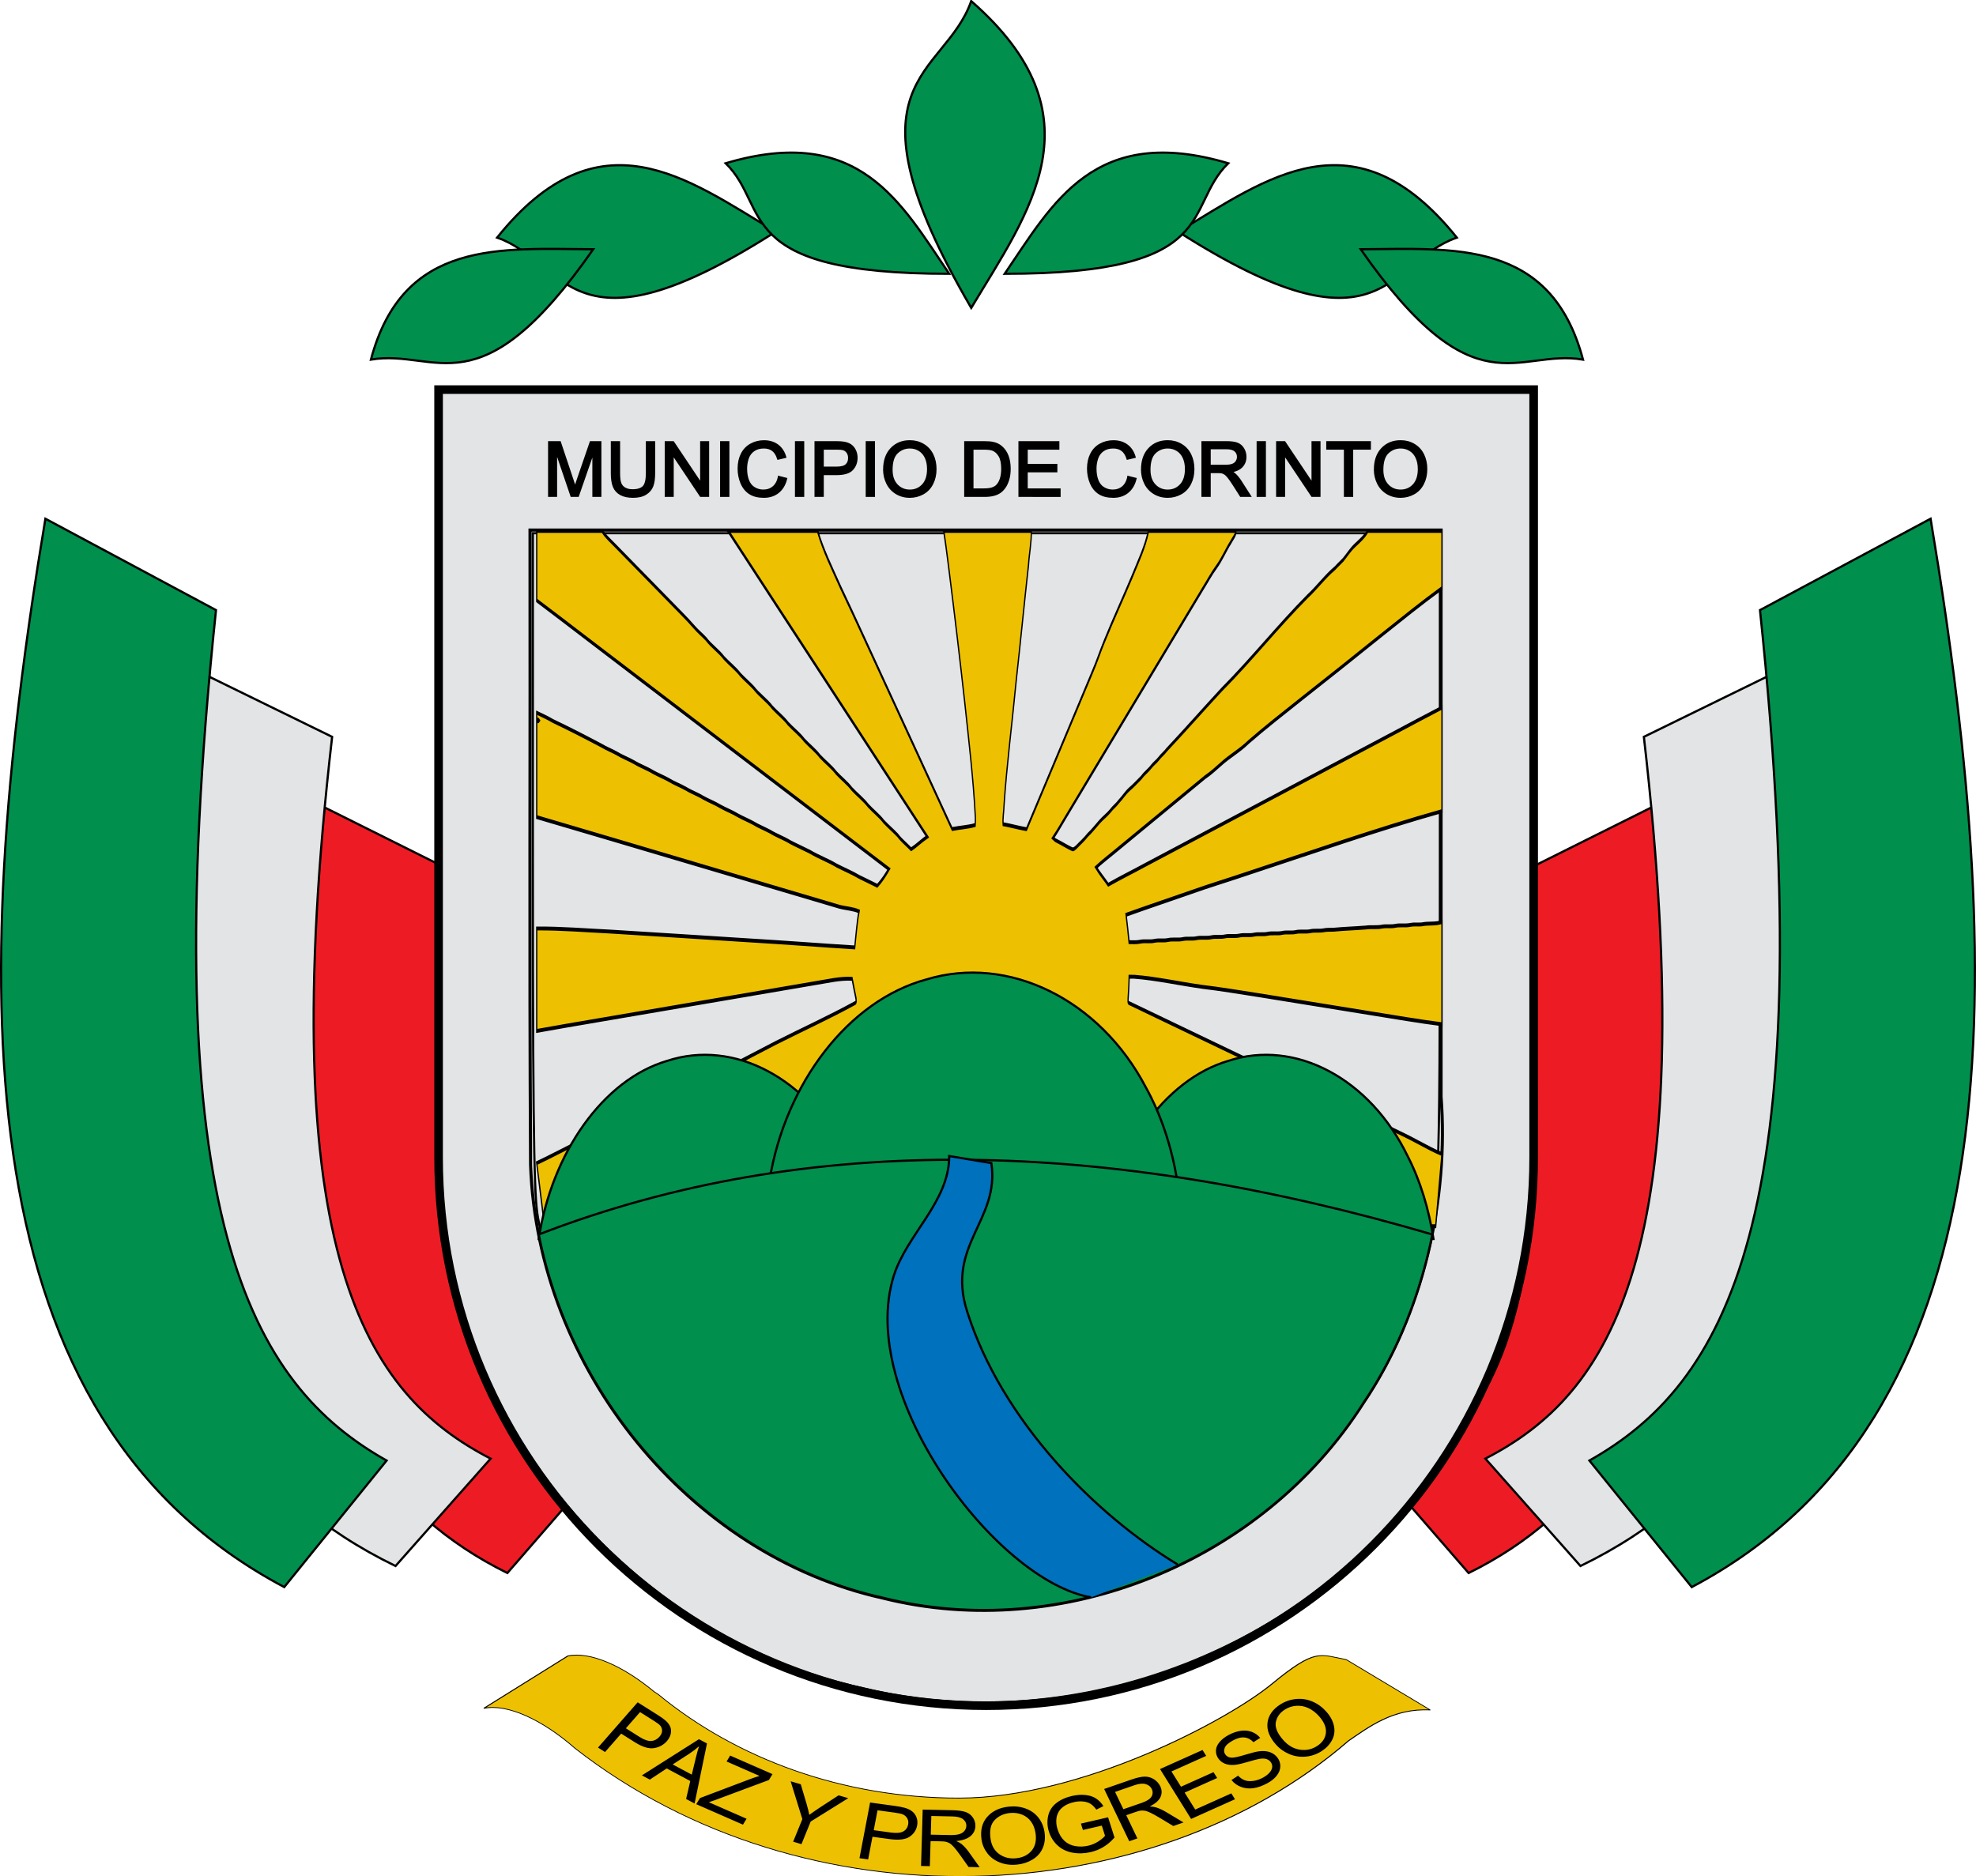 <?xml version="1.0" encoding="UTF-8" standalone="no"?>
<!-- Creator: CorelDRAW -->

<svg
   xmlns:dc="http://purl.org/dc/elements/1.1/"
   xmlns:cc="http://creativecommons.org/ns#"
   xmlns:rdf="http://www.w3.org/1999/02/22-rdf-syntax-ns#"
   xmlns:svg="http://www.w3.org/2000/svg"
   xmlns="http://www.w3.org/2000/svg"
   xmlns:sodipodi="http://sodipodi.sourceforge.net/DTD/sodipodi-0.dtd"
   xmlns:inkscape="http://www.inkscape.org/namespaces/inkscape"
   xml:space="preserve"
   width="895"
   height="850"
   style="fill-rule:evenodd"
   viewBox="0 0 252.589 239.889"
   version="1.0"
   id="svg2"
   sodipodi:version="0.32"
   inkscape:version="0.48.3.1 r9886"
   sodipodi:docname="Escudo_de_Planeta_Rica.svg"
   inkscape:output_extension="org.inkscape.output.svg.inkscape"><sodipodi:namedview
   inkscape:window-height="962"
   inkscape:window-width="1280"
   inkscape:pageshadow="2"
   inkscape:pageopacity="0.0"
   guidetolerance="10.0"
   gridtolerance="10.0"
   objecttolerance="10.0"
   borderopacity="1.0"
   bordercolor="#666666"
   pagecolor="#ffffff"
   id="base"
   inkscape:zoom="0.57248215"
   inkscape:cx="450.25004"
   inkscape:cy="345.13781"
   inkscape:window-x="-8"
   inkscape:window-y="-8"
   inkscape:current-layer="svg2"
   showgrid="false"
   inkscape:window-maximized="1"><inkscape:grid
     type="xygrid"
     id="grid7416"
     empspacing="5"
     visible="true"
     enabled="true"
     snapvisiblegridlinesonly="true" /></sodipodi:namedview>
 <defs
   id="defs4">
  <style
   type="text/css"
   id="style6">
   
    .str2 {stroke:black;stroke-width:0.25}
    .str4 {stroke:black;stroke-width:0.25;stroke-linejoin:round}
    .str3 {stroke:black;stroke-width:0.25;stroke-linejoin:bevel}
    .str0 {stroke:black;stroke-width:0.27}
    .str6 {stroke:black;stroke-width:0.27;stroke-linejoin:round}
    .str5 {stroke:black;stroke-width:0.3}
    .str1 {stroke:black;stroke-width:0.35}
    .str10 {stroke:black;stroke-width:0.35;stroke-linecap:round;stroke-linejoin:round}
    .str7 {stroke:black;stroke-width:0.4}
    .str9 {stroke:black;stroke-width:0.4;stroke-linejoin:round}
    .str8 {stroke:black;stroke-width:1.1}
    .fil4 {fill:none}
    .fil14 {fill:black}
    .fil0 {fill:#0071BC}
    .fil2 {fill:#008F4C}
    .fil11 {fill:#00944F}
    .fil8 {fill:#2EAB3E}
    .fil6 {fill:#8F5F30}
    .fil5 {fill:#BD9B02}
    .fil1 {fill:#E3E4E5}
    .fil7 {fill:#E6A57E}
    .fil3 {fill:#EAC102}
    .fil13 {fill:#ED1C24}
    .fil10 {fill:#FF8900}
    .fil9 {fill:white}
    .fil12 {fill:black;fill-rule:nonzero}
   
  </style>
 </defs>
 
 <path
   style="fill:#ed1c24;fill-rule:evenodd;stroke:#000000;stroke-width:0.282px;stroke-linecap:butt;stroke-linejoin:miter;stroke-opacity:1"
   d="m 58.141,111.545 c -6.343,56.198 3.649,71.069 16.789,77.976 L 64.857,201.12 C 33.722,185.746 33.399,147.525 41.352,103.167 z"
   id="path7260-4-8"
   inkscape:connector-curvature="0"
   sodipodi:nodetypes="cccc" /><path
   style="fill:#e3e4e5;fill-rule:evenodd;stroke:#000000;stroke-width:0.282px;stroke-linecap:butt;stroke-linejoin:miter;stroke-opacity:1"
   d="m 42.455,94.21 c -7.656,66.509 4.404,84.11 20.263,92.284 L 50.56,200.222 C 12.982,182.027 12.593,136.792 22.191,84.295 z"
   id="path7260-9-8"
   inkscape:connector-curvature="0"
   sodipodi:nodetypes="cccc" /><path
   style="fill:#008f4c;fill-rule:evenodd;stroke:#000000;stroke-width:0.282px;stroke-linecap:butt;stroke-linejoin:miter;stroke-opacity:1"
   d="M 27.611,78.005 C 19.372,156.372 32.351,177.111 49.419,186.742 L 36.334,202.918 C -4.107,181.478 -4.526,128.179 5.804,66.322 z"
   id="path7260-2"
   inkscape:connector-curvature="0"
   sodipodi:nodetypes="cccc" /><path
   style="fill:#ed1c24;fill-rule:evenodd;stroke:#000000;stroke-width:0.282px;stroke-linecap:butt;stroke-linejoin:miter;stroke-opacity:1"
   d="m 194.448,111.545 c 6.343,56.198 -3.649,71.069 -16.789,77.976 l 10.073,11.6 c 31.135,-15.374 31.457,-53.596 23.505,-97.953 z"
   id="path7260-4"
   inkscape:connector-curvature="0"
   sodipodi:nodetypes="cccc" /><path
   style="fill:#e3e4e5;fill-rule:evenodd;stroke:#000000;stroke-width:0.282px;stroke-linecap:butt;stroke-linejoin:miter;stroke-opacity:1"
   d="m 210.134,94.21 c 7.656,66.509 -4.404,84.11 -20.263,92.284 l 12.158,13.728 c 37.577,-18.195 37.967,-63.43 28.369,-115.927 z"
   id="path7260-9"
   inkscape:connector-curvature="0"
   sodipodi:nodetypes="cccc" /><path
   style="fill:#008f4c;stroke:#000000;stroke-width:0.282px;stroke-linecap:butt;stroke-linejoin:miter;stroke-opacity:1"
   d="m 224.977,78.005 c 8.24,78.368 -4.739,99.106 -21.807,108.737 l 13.084,16.176 c 40.441,-21.439 40.86,-74.739 30.53,-136.596 z"
   id="path7260"
   inkscape:connector-curvature="0"
   sodipodi:nodetypes="cccc" /><g
   id="ondas"
   transform="translate(0,18.489)">
  
 </g>
 
 <g
   id="filete"
   transform="matrix(1.061,0,0,1.058,12.767,21.086)">
  <path
   class="fil13 str7"
   d="M 51.894,120.844 C 51.735,93.393 51.87,71.581 51.825,44.128 l 109.758,0 0,68.471 c 0.924,12.221 -2.081,26.216 -9.376,37.027 -12.175,19.234 -36.322,28.987 -57.892,23.56 C 71,167.983 52.741,145.481 51.894,120.844 z M 40.881,27.153 c 0.054,31.995 -0.109,63.994 0.083,95.987 1.017,28.712 22.94,54.938 50.935,61.001 25.899,6.325 54.893,-5.042 69.511,-27.458 8.755,-12.537 11.979,-28.051 11.257,-43.153 l 0,-86.377 z"
   id="path772"
   inkscape:connector-curvature="0"
   style="fill:#e3e4e5;stroke:#000000;stroke-width:0.378"
   sodipodi:nodetypes="ccccccccccccccc" />
  
 </g>
 <g
   id="contorno"
   transform="matrix(1.061,0,0,1.058,12.767,21.086)">
  <path
   class="fil4 str8"
   d="m 40.807,27.154 1e-4,92.78 c 0,36.596 29.535,66.264 65.967,66.264 36.432,2e-4 65.967,-29.667 65.967,-66.264 l 0,-92.78 -65.967,0 -65.967,0 z"
   id="path778"
   inkscape:connector-curvature="0"
   style="fill:none;stroke:#000000;stroke-width:1.038" />
 </g>
 
<path
   style="fill:#e3e4e5;fill-opacity:1;fill-rule:nonzero;stroke:#000000;stroke-width:0.282;stroke-linecap:round;stroke-linejoin:miter;stroke-miterlimit:4;stroke-opacity:1;stroke-dasharray:none"
   d="m 118.751,205.044 c -15.529,-2.122 -29.057,-10.205 -38.67,-23.106 -5.608,-7.526 -9.264,-15.936 -11.237,-25.851 -0.495,-2.488 -0.731,-5.836 -0.731,-45.302 l -5.4e-5,-42.615 57.975,0 57.975,0 6e-5,41.869 c 6e-5,45.352 -0.153,43.247 -1.85,50.078 -3.828,15.404 -12.974,28.343 -25.693,36.346 -5.319,3.347 -12.898,6.482 -18.6,7.694 -6.262,1.331 -13.476,1.664 -19.168,0.886 z"
   id="path3737"
   inkscape:connector-curvature="0"
   sodipodi:nodetypes="cssscccsssscc" /><g
   id="#ffff00ff"
   transform="matrix(0.29,0,0,0.898,412.856,-458.912)"
   style="fill:#edc102;fill-rule:evenodd;stroke:#000000;stroke-width:0.514;stroke-miterlimit:4;stroke-dasharray:none"><path
     id="path5230"
     d="m -1187.052,586.633 28.795,0 c 1.512,0.781 3.716,1.389 5.683,2.053 8.089,2.672 16.165,5.349 24.27,8.017 3.531,1.2 7.26,2.343 10.606,3.596 1.637,0.621 3.62,1.138 5.33,1.736 2.292,0.991 5.607,1.699 7.899,2.69 2.333,0.821 5.144,1.506 7.24,2.392 1.842,0.638 3.93,1.204 5.776,1.843 2.421,1.035 5.88,1.781 8.302,2.816 2.204,0.777 4.867,1.423 6.834,2.267 2.337,0.82 5.148,1.505 7.244,2.392 2.2,0.777 4.867,1.423 6.834,2.267 2.337,0.82 5.148,1.506 7.244,2.392 2.204,0.777 4.871,1.423 6.838,2.267 2.333,0.821 5.144,1.506 7.24,2.392 2.204,0.777 4.871,1.424 6.838,2.267 1.979,0.68 4.199,1.289 6.182,1.969 1.681,0.733 3.958,1.299 5.88,1.967 2.502,-0.543 4.625,-1.238 7.123,-1.784 -29.213,-14.524 -58.535,-29.027 -87.804,-43.539 l 39.421,0 c 2.514,2.785 6.532,5.404 10.204,8.053 6.657,4.528 13.04,9.095 19.564,13.643 9.85,6.917 19.745,13.826 29.567,20.747 3.363,-0.218 6.838,-0.268 10.144,-0.569 0.096,-0.403 0.149,-0.807 0.069,-1.21 -0.893,-5.517 -2.94,-11.005 -4.75,-16.498 -2.265,-6.54 -4.67,-13.077 -7.24,-19.607 -0.615,-1.52 -1.19,-3.042 -1.914,-4.558 l 38.581,0 c 0.108,1.605 -0.913,3.188 -1.219,4.786 -1.89,5.513 -3.543,11.033 -5.446,16.546 -1.73,5.903 -4.111,11.784 -5.357,17.706 -0.044,0.907 -0.644,1.806 -0.394,2.714 3.459,0.199 6.838,0.52 10.305,0.71 9.706,-7.439 19.31,-14.891 28.98,-22.334 1.991,-1.471 3.491,-2.999 5.41,-4.478 3.813,-3.05 8.117,-6.035 12.046,-9.07 2.699,-2.162 5.888,-4.29 7.324,-6.579 l 38.593,0 c -0.121,0.609 -1.456,1.073 -2.297,1.594 -2.212,1.131 -3.789,2.374 -6.206,3.468 -2.381,1.048 -4.239,2.196 -6.379,3.292 -20.067,10.801 -40.133,21.603 -60.216,32.402 -1.854,0.99 -3.6,2.005 -5.603,2.964 0.475,0.151 0.961,0.305 1.589,0.395 2.293,0.365 4.432,0.817 6.737,1.172 0.804,0.149 1.432,-0.15 2.003,-0.286 1.657,-0.572 3.523,-1.084 4.983,-1.71 1.915,-0.581 3.503,-1.25 5.229,-1.884 1.476,-0.545 3.33,-0.981 4.742,-1.545 1.09,-0.491 2.667,-0.85 3.749,-1.345 1.689,-0.569 2.932,-1.255 4.786,-1.778 1.862,-0.507 3.451,-1.101 5.185,-1.648 1.223,-0.574 3.053,-0.982 4.324,-1.543 0.969,-0.405 2.301,-0.71 3.274,-1.116 1.038,-0.465 2.51,-0.813 3.548,-1.279 8.169,-2.818 16.061,-5.718 24.177,-8.552 13.165,-4.288 24.773,-9.017 37.937,-13.306 4.243,-1.274 7.646,-2.803 12.099,-4.011 1.114,-0.408 2.377,-0.773 3.531,-1.17 1.726,-0.677 3.145,-1.434 5.148,-2.041 2.092,-0.638 4.308,-1.263 5.748,-2.074 l 32.672,0 0,8.141 c -9.03,2.119 -17.677,4.391 -26.402,6.631 -11.93,3.111 -23.932,6.194 -35.982,9.259 -7.711,1.988 -15.505,3.949 -22.938,6.042 -3.672,1.182 -8.318,2.003 -12.127,3.138 -2.248,0.64 -4.449,1.299 -6.95,1.845 -13.386,3.579 -26.824,7.137 -40.222,10.709 -2.639,0.706 -5.366,1.38 -7.863,2.137 1.601,0.861 3.64,1.634 5.382,2.469 5.41,-1.004 11.037,-1.889 16.515,-2.857 36.316,-6.215 72.624,-12.435 108.945,-18.654 7.192,-1.243 14.407,-2.476 21.643,-3.696 l 0,14.731 c -28.968,2.637 -57.344,5.86 -85.906,8.891 -8.165,0.897 -16.435,1.699 -24.559,2.632 -9.577,1.083 -19.206,2.123 -28.75,3.232 0.45,1.298 0.937,2.596 1.315,3.896 1.641,0 3.314,0.054 4.931,-0.068 2.124,-0.135 4.324,0.039 6.435,-0.125 1.878,-0.126 3.825,0.019 5.703,-0.106 2.22,-0.171 4.545,0.025 6.765,-0.146 1.878,-0.126 3.821,0.019 5.699,-0.106 2.224,-0.172 4.549,0.025 6.773,-0.146 1.874,-0.126 3.821,0.019 5.699,-0.106 2.22,-0.171 4.545,0.025 6.765,-0.146 2.12,-0.136 4.324,0.039 6.435,-0.126 1.878,-0.126 3.821,0.019 5.703,-0.106 2.22,-0.171 4.545,0.025 6.765,-0.146 1.878,-0.126 3.821,0.019 5.703,-0.106 2.108,-0.165 4.312,0.01 6.435,-0.126 1.975,-0.152 4.034,-10e-4 6.021,-0.133 1.388,-0.097 2.82,-0.054 4.231,-0.077 4.766,-0.149 9.553,-0.193 14.327,-0.316 2.357,-0.117 4.77,0.03 7.115,-0.128 1.882,-0.115 3.829,0.023 5.711,-0.101 2.22,-0.171 4.545,0.025 6.765,-0.146 1.653,-0.108 3.35,-0.015 5.024,-0.069 2.928,-0.213 6.029,0.01 8.889,-0.344 l 0,14.561 c -10.538,-0.433 -21,-1.03 -31.49,-1.565 -16.33,-0.849 -32.66,-1.705 -48.986,-2.56 -8.447,-0.424 -16.877,-0.88 -25.368,-1.21 -9.907,-0.446 -19.693,-1.165 -29.688,-1.425 -0.776,-0.014 -1.553,-0.011 -2.329,-0.009 -0.076,1.022 -0.209,2.042 -0.459,3.062 0.04,0.251 -0.382,0.643 0.684,0.737 36.779,5.69 73.537,11.392 110.308,17.085 5.784,0.912 11.672,1.763 17.307,2.765 3.286,0.564 6.552,1.148 10.019,1.6 l -2.749,10.274 c -137.024,-10e-4 -243.238,0.025 -392.814,0 l -3.437,-8.987 c 6.146,-0.941 12.147,-1.973 18.233,-2.95 15.333,-2.505 30.661,-5.008 45.989,-7.512 3.202,-0.52 6.355,-1.077 9.738,-1.48 3.29,-0.392 6.311,-0.962 9.42,-1.473 7.24,-1.216 14.472,-2.435 21.712,-3.652 11.628,-1.904 23.534,-3.645 34.957,-5.671 1.046,-0.111 0.752,-0.48 0.648,-0.744 -0.627,-0.915 -1.082,-1.84 -1.673,-2.756 -5.494,-0.103 -10.856,0.351 -16.238,0.616 -23.248,1.284 -46.492,2.571 -69.741,3.852 -17.677,0.995 -35.387,1.928 -53.044,2.954 l 0,-14.587 c 10.872,-0.026 21.72,0.278 32.572,0.443 20.388,0.402 40.769,0.836 61.149,1.253 15.489,0.297 30.962,0.685 46.448,1 0.603,-1.713 0.913,-3.439 1.882,-5.135 -2.779,-0.392 -5.909,-0.416 -8.817,-0.672 -44.421,-4.238 -88.798,-8.524 -133.235,-12.744 l 0,-13.709 c 0.459,0.099 0.808,0.086 1.046,-0.042 -0.233,-0.123 -0.583,-0.167 -1.046,-0.131 l 0,-0.978 c 2.458,0.37 4.907,0.747 7.236,1.19 7.236,1.107 14.339,2.293 21.402,3.501 2.104,0.416 4.445,0.694 6.584,1.087 2.437,0.485 5.152,0.806 7.646,1.259 2.679,0.535 5.707,0.868 8.386,1.403 2.24,0.405 4.654,0.71 6.898,1.116 2.433,0.485 5.148,0.806 7.638,1.259 2.417,0.489 5.168,0.787 7.582,1.277 2.494,0.452 5.209,0.774 7.642,1.259 2.494,0.452 5.209,0.774 7.646,1.259 2.156,0.389 4.469,0.689 6.645,1.069 2.429,0.487 5.128,0.82 7.642,1.259 2.836,0.57 6.053,0.924 8.889,1.496 2.816,0.473 5.728,0.888 8.555,1.355 3.789,0.739 8.02,1.225 11.813,1.964 3.326,0.559 6.834,1.015 10.056,1.637 2.59,0.427 5.253,0.811 7.839,1.243 2.027,-0.718 3.652,-1.539 5.152,-2.372 -44.674,-11.004 -89.308,-22.016 -133.983,-33.016 -7.091,-1.743 -14.13,-3.507 -21.269,-5.229 z"
     inkscape:connector-curvature="0"
     style="fill:#edc102;stroke:#000000;stroke-width:0.552;stroke-miterlimit:4;stroke-dasharray:none"
     sodipodi:nodetypes="cccccccccccccccccccccccccccccccccccccccccccccccccccccccccccccccccccccccccccccccccccccccccccccccccccccccccccccccccccccccccccccccccccccccccccccccccccccccccccccccc" /></g><g
   transform="matrix(0.299,0,0,0.299,27.442,-27.873)"
   style="font-size:32px;font-style:normal;font-variant:normal;font-weight:normal;font-stretch:normal;text-align:center;line-height:125%;letter-spacing:0px;word-spacing:0px;writing-mode:lr-tb;text-anchor:middle;fill:#000000;fill-opacity:1;stroke:#000000;stroke-width:0.944;font-family:Arial;-inkscape-font-specification:Sans"
   id="flowRoot3739"><path
     d="m 143,305.238 0,-22.906 4.562,0 5.422,16.219 c 0.5,1.51 0.865,2.641 1.094,3.391 0.26,-0.833 0.667,-2.057 1.219,-3.672 l 5.484,-15.938 4.078,0 0,22.906 -2.922,0 0,-19.172 -6.656,19.172 -2.734,0 -6.625,-19.5 0,19.5 z"
     style="stroke:#000000;stroke-width:0.944"
     id="path3748"
     inkscape:connector-curvature="0" /><path
     d="m 184.812,282.332 3.031,0 0,13.234 c -2e-5,2.302 -0.26,4.13 -0.781,5.484 -0.521,1.354 -1.461,2.456 -2.82,3.305 -1.359,0.849 -3.143,1.273 -5.352,1.273 -2.146,0 -3.901,-0.37 -5.266,-1.109 -1.365,-0.74 -2.339,-1.81 -2.922,-3.211 -0.583,-1.401 -0.875,-3.315 -0.875,-5.742 l 0,-13.234 3.031,0 0,13.219 c 0,1.99 0.185,3.456 0.555,4.398 0.37,0.943 1.005,1.669 1.906,2.18 0.901,0.51 2.003,0.766 3.305,0.766 2.229,0 3.818,-0.505 4.766,-1.516 0.948,-1.01 1.422,-2.953 1.422,-5.828 z"
     style="stroke:#000000;stroke-width:0.944"
     id="path3750"
     inkscape:connector-curvature="0" /><path
     d="m 192.875,305.238 0,-22.906 3.109,0 12.031,17.984 0,-17.984 2.906,0 0,22.906 -3.109,0 -12.031,-18 0,18 z"
     style="stroke:#000000;stroke-width:0.944"
     id="path3752"
     inkscape:connector-curvature="0" /><path
     d="m 216.547,305.238 0,-22.906 3.031,0 0,22.906 z"
     style="stroke:#000000;stroke-width:0.944"
     id="path3754"
     inkscape:connector-curvature="0" /><path
     d="m 241.25,297.207 3.031,0.766 c -0.635,2.49 -1.779,4.388 -3.43,5.695 -1.651,1.307 -3.669,1.961 -6.055,1.961 -2.469,0 -4.477,-0.503 -6.023,-1.508 -1.547,-1.005 -2.724,-2.461 -3.531,-4.367 -0.807,-1.906 -1.211,-3.953 -1.211,-6.141 0,-2.385 0.456,-4.466 1.367,-6.242 0.911,-1.776 2.208,-3.125 3.891,-4.047 1.682,-0.922 3.534,-1.383 5.555,-1.383 2.292,2e-5 4.219,0.583 5.781,1.75 1.562,1.167 2.651,2.807 3.266,4.922 l -2.984,0.703 c -0.531,-1.667 -1.302,-2.88 -2.312,-3.641 -1.01,-0.76 -2.281,-1.141 -3.812,-1.141 -1.76,2e-5 -3.232,0.422 -4.414,1.266 -1.182,0.844 -2.013,1.977 -2.492,3.398 -0.479,1.422 -0.719,2.888 -0.719,4.398 0,1.948 0.284,3.648 0.852,5.102 0.568,1.453 1.451,2.539 2.648,3.258 1.198,0.719 2.495,1.078 3.891,1.078 1.698,0 3.135,-0.49 4.312,-1.469 1.177,-0.979 1.974,-2.432 2.391,-4.359 z"
     style="stroke:#000000;stroke-width:0.944"
     id="path3756"
     inkscape:connector-curvature="0" /><path
     d="m 248.547,305.238 0,-22.906 3.031,0 0,22.906 z"
     style="stroke:#000000;stroke-width:0.944"
     id="path3758"
     inkscape:connector-curvature="0" /><path
     d="m 256.906,305.238 0,-22.906 8.641,0 c 1.521,2e-5 2.682,0.073 3.484,0.219 1.125,0.188 2.068,0.544 2.828,1.07 0.76,0.526 1.372,1.263 1.836,2.211 0.464,0.948 0.695,1.99 0.695,3.125 -1e-5,1.948 -0.62,3.596 -1.859,4.945 -1.24,1.349 -3.479,2.023 -6.719,2.023 l -5.875,0 0,9.312 z m 3.031,-12.016 5.922,0 c 1.958,10e-6 3.349,-0.365 4.172,-1.094 0.823,-0.729 1.234,-1.755 1.234,-3.078 -1e-5,-0.958 -0.242,-1.779 -0.727,-2.461 -0.484,-0.682 -1.122,-1.133 -1.914,-1.352 -0.51,-0.135 -1.453,-0.203 -2.828,-0.203 l -5.859,0 z"
     style="stroke:#000000;stroke-width:0.944"
     id="path3760"
     inkscape:connector-curvature="0" /><path
     d="m 278.797,305.238 0,-22.906 3.031,0 0,22.906 z"
     style="stroke:#000000;stroke-width:0.944"
     id="path3762"
     inkscape:connector-curvature="0" /><path
     d="m 286.234,294.082 c 0,-3.802 1.021,-6.779 3.062,-8.93 2.042,-2.151 4.677,-3.227 7.906,-3.227 2.115,2e-5 4.021,0.505 5.719,1.516 1.698,1.01 2.992,2.419 3.883,4.227 0.891,1.807 1.336,3.857 1.336,6.148 -2e-5,2.323 -0.469,4.401 -1.406,6.234 -0.938,1.833 -2.266,3.221 -3.984,4.164 -1.719,0.943 -3.573,1.414 -5.562,1.414 -2.156,0 -4.083,-0.521 -5.781,-1.562 -1.698,-1.042 -2.984,-2.464 -3.859,-4.266 -0.875,-1.802 -1.312,-3.708 -1.312,-5.719 z m 3.125,0.047 c 0,2.76 0.742,4.935 2.227,6.523 1.484,1.589 3.346,2.383 5.586,2.383 2.281,0 4.159,-0.802 5.633,-2.406 1.474,-1.604 2.211,-3.88 2.211,-6.828 -2e-5,-1.865 -0.315,-3.492 -0.945,-4.883 -0.63,-1.391 -1.552,-2.469 -2.766,-3.234 -1.214,-0.766 -2.576,-1.148 -4.086,-1.148 -2.146,2e-5 -3.992,0.737 -5.539,2.211 -1.547,1.474 -2.32,3.935 -2.32,7.383 z"
     style="stroke:#000000;stroke-width:0.944"
     id="path3764"
     inkscape:connector-curvature="0" /><path
     d="m 320.906,305.238 0,-22.906 7.891,0 c 1.781,2e-5 3.141,0.109 4.078,0.328 1.312,0.302 2.432,0.849 3.359,1.641 1.208,1.021 2.112,2.326 2.711,3.914 0.599,1.589 0.898,3.404 0.898,5.445 -2e-5,1.74 -0.203,3.281 -0.609,4.625 -0.406,1.344 -0.927,2.456 -1.562,3.336 -0.635,0.88 -1.331,1.573 -2.086,2.078 -0.755,0.505 -1.667,0.888 -2.734,1.148 -1.068,0.26 -2.294,0.391 -3.68,0.391 z m 3.031,-2.703 4.891,0 c 1.51,0 2.695,-0.141 3.555,-0.422 0.859,-0.281 1.544,-0.677 2.055,-1.188 0.719,-0.719 1.279,-1.685 1.68,-2.898 0.401,-1.214 0.602,-2.685 0.602,-4.414 -2e-5,-2.396 -0.393,-4.237 -1.18,-5.523 -0.786,-1.286 -1.742,-2.148 -2.867,-2.586 -0.813,-0.312 -2.12,-0.469 -3.922,-0.469 l -4.812,0 z"
     style="stroke:#000000;stroke-width:0.944"
     id="path3766"
     inkscape:connector-curvature="0" /><path
     d="m 344.094,305.238 0,-22.906 16.562,0 0,2.703 -13.531,0 0,7.016 12.672,0 0,2.688 -12.672,0 0,7.797 14.062,0 0,2.703 z"
     style="stroke:#000000;stroke-width:0.944"
     id="path3768"
     inkscape:connector-curvature="0" /><path
     d="m 390.625,297.207 3.031,0.766 c -0.635,2.49 -1.779,4.388 -3.43,5.695 -1.651,1.307 -3.669,1.961 -6.055,1.961 -2.469,0 -4.477,-0.503 -6.023,-1.508 -1.547,-1.005 -2.724,-2.461 -3.531,-4.367 -0.807,-1.906 -1.211,-3.953 -1.211,-6.141 0,-2.385 0.456,-4.466 1.367,-6.242 0.911,-1.776 2.208,-3.125 3.891,-4.047 1.682,-0.922 3.534,-1.383 5.555,-1.383 2.292,2e-5 4.219,0.583 5.781,1.75 1.562,1.167 2.651,2.807 3.266,4.922 l -2.984,0.703 c -0.531,-1.667 -1.302,-2.88 -2.312,-3.641 -1.01,-0.76 -2.281,-1.141 -3.812,-1.141 -1.76,2e-5 -3.232,0.422 -4.414,1.266 -1.182,0.844 -2.013,1.977 -2.492,3.398 -0.479,1.422 -0.719,2.888 -0.719,4.398 0,1.948 0.284,3.648 0.852,5.102 0.568,1.453 1.451,2.539 2.648,3.258 1.198,0.719 2.495,1.078 3.891,1.078 1.698,0 3.135,-0.49 4.312,-1.469 1.177,-0.979 1.974,-2.432 2.391,-4.359 z"
     style="stroke:#000000;stroke-width:0.944"
     id="path3770"
     inkscape:connector-curvature="0" /><path
     d="m 396.484,294.082 c 0,-3.802 1.021,-6.779 3.062,-8.93 2.042,-2.151 4.677,-3.227 7.906,-3.227 2.115,2e-5 4.021,0.505 5.719,1.516 1.698,1.01 2.992,2.419 3.883,4.227 0.891,1.807 1.336,3.857 1.336,6.148 -2e-5,2.323 -0.469,4.401 -1.406,6.234 -0.938,1.833 -2.266,3.221 -3.984,4.164 -1.719,0.943 -3.573,1.414 -5.562,1.414 -2.156,0 -4.083,-0.521 -5.781,-1.562 -1.698,-1.042 -2.984,-2.464 -3.859,-4.266 -0.875,-1.802 -1.312,-3.708 -1.312,-5.719 z m 3.125,0.047 c 0,2.76 0.742,4.935 2.227,6.523 1.484,1.589 3.346,2.383 5.586,2.383 2.281,0 4.159,-0.802 5.633,-2.406 1.474,-1.604 2.211,-3.88 2.211,-6.828 -2e-5,-1.865 -0.315,-3.492 -0.945,-4.883 -0.63,-1.391 -1.552,-2.469 -2.766,-3.234 -1.214,-0.766 -2.576,-1.148 -4.086,-1.148 -2.146,2e-5 -3.992,0.737 -5.539,2.211 -1.547,1.474 -2.32,3.935 -2.32,7.383 z"
     style="stroke:#000000;stroke-width:0.944"
     id="path3772"
     inkscape:connector-curvature="0" /><path
     d="m 422.328,305.238 0,-22.906 10.156,0 c 2.042,2e-5 3.594,0.206 4.656,0.617 1.062,0.411 1.911,1.138 2.547,2.18 0.635,1.042 0.953,2.193 0.953,3.453 -2e-5,1.625 -0.526,2.995 -1.578,4.109 -1.052,1.115 -2.677,1.823 -4.875,2.125 0.802,0.385 1.411,0.766 1.828,1.141 0.885,0.813 1.724,1.828 2.516,3.047 l 3.984,6.234 -3.812,0 -3.031,-4.766 c -0.885,-1.375 -1.615,-2.427 -2.188,-3.156 -0.573,-0.729 -1.086,-1.24 -1.539,-1.531 -0.453,-0.292 -0.914,-0.495 -1.383,-0.609 -0.344,-0.073 -0.906,-0.109 -1.688,-0.109 l -3.516,0 0,10.172 z m 3.031,-12.797 6.516,0 c 1.385,10e-6 2.469,-0.143 3.25,-0.43 0.781,-0.286 1.375,-0.745 1.781,-1.375 0.406,-0.63 0.609,-1.315 0.609,-2.055 -1e-5,-1.083 -0.393,-1.974 -1.18,-2.672 -0.786,-0.698 -2.029,-1.047 -3.727,-1.047 l -7.25,0 z"
     style="stroke:#000000;stroke-width:0.944"
     id="path3774"
     inkscape:connector-curvature="0" /><path
     d="m 445.922,305.238 0,-22.906 3.031,0 0,22.906 z"
     style="stroke:#000000;stroke-width:0.944"
     id="path3776"
     inkscape:connector-curvature="0" /><path
     d="m 454.25,305.238 0,-22.906 3.109,0 12.031,17.984 0,-17.984 2.906,0 0,22.906 -3.109,0 -12.031,-18 0,18 z"
     style="stroke:#000000;stroke-width:0.944"
     id="path3778"
     inkscape:connector-curvature="0" /><path
     d="m 483.234,305.238 0,-20.203 -7.547,0 0,-2.703 18.156,0 0,2.703 -7.578,0 0,20.203 z"
     style="stroke:#000000;stroke-width:0.944"
     id="path3780"
     inkscape:connector-curvature="0" /><path
     d="m 496.047,294.082 c 0,-3.802 1.021,-6.779 3.062,-8.93 2.042,-2.151 4.677,-3.227 7.906,-3.227 2.115,2e-5 4.021,0.505 5.719,1.516 1.698,1.01 2.992,2.419 3.883,4.227 0.891,1.807 1.336,3.857 1.336,6.148 -2e-5,2.323 -0.469,4.401 -1.406,6.234 -0.938,1.833 -2.266,3.221 -3.984,4.164 -1.719,0.943 -3.573,1.414 -5.562,1.414 -2.156,0 -4.083,-0.521 -5.781,-1.562 -1.698,-1.042 -2.984,-2.464 -3.859,-4.266 -0.875,-1.802 -1.312,-3.708 -1.312,-5.719 z m 3.125,0.047 c 0,2.76 0.742,4.935 2.227,6.523 1.484,1.589 3.346,2.383 5.586,2.383 2.281,0 4.159,-0.802 5.633,-2.406 1.474,-1.604 2.211,-3.88 2.211,-6.828 -2e-5,-1.865 -0.315,-3.492 -0.945,-4.883 -0.63,-1.391 -1.552,-2.469 -2.766,-3.234 -1.214,-0.766 -2.576,-1.148 -4.086,-1.148 -2.146,2e-5 -3.992,0.737 -5.539,2.211 -1.547,1.474 -2.32,3.935 -2.32,7.383 z"
     style="stroke:#000000;stroke-width:0.944"
     id="path3782"
     inkscape:connector-curvature="0" /></g><path
   inkscape:connector-curvature="0"
   style="fill:#008f4c;fill-rule:evenodd;stroke:#000000;stroke-width:0.282;stroke-miterlimit:4;stroke-dasharray:none"
   class="fil0"
   d="m 111.51,158.406 -42.645,0 c 1.649,-10.98 8.252,-20.383 16.422,-22.769 8.546,-2.814 18.113,2.243 22.937,12.217 1.623,3.148 2.71,6.817 3.286,10.552 z"
   id="path10-7" /><path
   inkscape:connector-curvature="0"
   style="fill:#008f4c;fill-rule:evenodd;stroke:#000000;stroke-width:0.282;stroke-miterlimit:4;stroke-dasharray:none"
   class="fil0"
   d="m 183.24,158.406 -42.645,0 c 1.649,-10.98 8.252,-20.383 16.422,-22.769 8.546,-2.814 18.113,2.243 22.937,12.217 1.623,3.148 2.71,6.817 3.286,10.552 z"
   id="path10-7-4" /><path
   inkscape:connector-curvature="0"
   style="fill:#008f4c;fill-rule:evenodd;stroke:#000000;stroke-width:0.282;stroke-miterlimit:4;stroke-dasharray:none"
   class="fil0"
   d="m 150.479,150.922 -52.113,0 c 2.015,-12.392 10.084,-23.004 20.068,-25.697 10.443,-3.176 22.134,2.532 28.029,13.788 1.983,3.553 3.312,7.694 4.016,11.909 z"
   id="path10-7-4-0" /><path
   inkscape:connector-curvature="0"
   style="fill:#008f4c;fill-rule:evenodd;stroke:#000000;stroke-width:0.282;stroke-miterlimit:4;stroke-dasharray:none"
   class="fil0"
   d="m 183.095,157.834 c -41.096,-12.046 -79.515,-13.413 -114.225,0 4.418,22.397 22.103,41.578 43.986,46.445 22.891,5.741 48.516,-4.576 61.436,-24.921 4.347,-6.422 7.259,-13.906 8.803,-21.524 z"
   id="path10"
   sodipodi:nodetypes="cccccc" /><path
   style="fill:#0071bc;stroke:#000000;stroke-width:0.282px;stroke-linecap:butt;stroke-linejoin:miter;stroke-opacity:1"
   d="m 139.481,204.231 c -12.09,-2.027 -30.035,-25.853 -25.229,-41.116 1.673,-5.314 7.087,-9.451 7.087,-15.306 l 5.386,0.9 c 1.097,7.325 -5.785,10.439 -3.118,18.907 4.433,14.079 16.425,26.058 26.93,32.413"
   id="path5336"
   inkscape:connector-curvature="0" /><path
   style="fill:#008f4c;fill-rule:evenodd;stroke:#000000;stroke-width:0.282px;stroke-linecap:butt;stroke-linejoin:miter;stroke-opacity:1"
   d="m 124.151,39.367 c -17.125,-29.364 -3.447,-29.43 0,-39.226 16.771,14.671 7.421,26.857 0,39.226 z"
   id="path7322-52"
   inkscape:connector-curvature="0"
   sodipodi:nodetypes="ccc" /><path
   style="fill:#008f4c;fill-rule:evenodd;stroke:#000000;stroke-width:0.282px;stroke-linecap:butt;stroke-linejoin:miter;stroke-opacity:1"
   d="M 99.152,29.626 C 72.78,46.476 72.493,33.471 63.543,30.381 76.582,14.149 87.799,22.806 99.152,29.626 z"
   id="path7322-4-76"
   inkscape:connector-curvature="0"
   sodipodi:nodetypes="ccc" /><path
   style="fill:#008f4c;fill-rule:evenodd;stroke:#000000;stroke-width:0.282px;stroke-linecap:butt;stroke-linejoin:miter;stroke-opacity:1"
   d="M 75.832,31.869 C 61.217,52.813 55.851,44.544 47.413,45.978 51.521,30.533 63.985,31.819 75.832,31.869 z"
   id="path7322-5-14"
   inkscape:connector-curvature="0"
   sodipodi:nodetypes="ccc" /><path
   style="fill:#008f4c;fill-rule:evenodd;stroke:#000000;stroke-width:0.282px;stroke-linecap:butt;stroke-linejoin:miter;stroke-opacity:1"
   d="M 121.337,35.005 C 93.372,35.018 98.575,26.535 92.761,20.874 109.887,15.786 115.175,25.959 121.337,35.005 z"
   id="path7322-51-2"
   inkscape:connector-curvature="0"
   sodipodi:nodetypes="ccc" /><path
   style="fill:#008f4c;fill-rule:evenodd;stroke:#000000;stroke-width:0.282px;stroke-linecap:butt;stroke-linejoin:miter;stroke-opacity:1"
   d="m 150.615,29.626 c 26.372,16.851 26.659,3.845 35.609,0.755 -13.039,-16.232 -24.257,-7.574 -35.609,-0.755 z"
   id="path7322-4-7-3"
   inkscape:connector-curvature="0"
   sodipodi:nodetypes="ccc" /><path
   style="fill:#008f4c;fill-rule:evenodd;stroke:#000000;stroke-width:0.282px;stroke-linecap:butt;stroke-linejoin:miter;stroke-opacity:1"
   d="m 173.935,31.869 c 14.615,20.944 19.981,12.675 28.419,14.109 -4.107,-15.445 -16.572,-14.159 -28.419,-14.109 z"
   id="path7322-5-1-2"
   inkscape:connector-curvature="0"
   sodipodi:nodetypes="ccc" /><path
   style="fill:#008f4c;fill-rule:evenodd;stroke:#000000;stroke-width:0.282px;stroke-linecap:butt;stroke-linejoin:miter;stroke-opacity:1"
   d="m 128.43,35.005 c 27.965,0.013 22.762,-8.47 28.576,-14.131 -17.126,-5.087 -22.414,5.085 -28.576,14.131 z"
   id="path7322-51-1-2"
   inkscape:connector-curvature="0"
   sodipodi:nodetypes="ccc" />
 
 
 <g
   transform="matrix(0.058,0,0,0.058,-75.051,226.47)"
   style="fill:#eac102;stroke:#000000;stroke-width:2.021;stroke-miterlimit:4;stroke-opacity:1;stroke-dasharray:none"
   id="g17130"><g
     transform="matrix(-1.428,1.789,2.823,1.652,1622.532,-784.101)"
     style="fill:#edc102;stroke:#000000;stroke-width:0.743;stroke-miterlimit:4;stroke-opacity:1;stroke-dasharray:none"
     id="g16269-6"><path
       inkscape:connector-curvature="0"
       sodipodi:nodetypes="ccccccccszc"
       d="m -383.344,740.693 1.045,66.114 c 16.589,-20.592 45.055,-25.533 65.986,-30.361 C -75.213,743.93 108.056,567.3 70.105,367.931 62.191,338.696 65.679,312.965 81.37,302.523 l -85.269,22.462 c -14.913,9.925 -18.803,33.66 -12.357,61.088 l 0.226,3.331 c 15.545,68.9 -3.366,142.024 -60.678,204.084 -60.34,65.338 -197.182,109.949 -249.593,118.033 -52.411,8.083 -48.015,13.066 -57.043,29.172 l 0,0 z"
       style="fill:#edc102;fill-opacity:1;stroke:#000000;stroke-width:0.743;stroke-linecap:butt;stroke-linejoin:miter;stroke-miterlimit:4;stroke-opacity:1;stroke-dasharray:none"
       id="path16134-9-5" /></g></g><path
   d="m 76.441,223.439 5.071,-5.789 2.574,1.623 c 0.453,0.286 0.783,0.523 0.989,0.71 0.294,0.259 0.495,0.526 0.605,0.802 0.11,0.275 0.129,0.577 0.057,0.903 -0.072,0.327 -0.233,0.633 -0.485,0.92 -0.431,0.492 -0.981,0.793 -1.649,0.901 -0.668,0.107 -1.484,-0.142 -2.449,-0.751 l -1.75,-1.104 -2.062,2.354 -0.903,-0.57 z m 3.563,-2.467 1.764,1.113 c 0.583,0.368 1.078,0.537 1.485,0.507 0.407,-0.03 0.756,-0.212 1.049,-0.546 0.212,-0.243 0.322,-0.495 0.328,-0.759 0.007,-0.263 -0.084,-0.497 -0.271,-0.701 -0.122,-0.13 -0.388,-0.325 -0.797,-0.583 l -1.745,-1.1 -1.813,2.07 z m 2.05,6.021 7.293,-4.628 1.026,0.548 -1.585,7.677 -1.085,-0.579 0.533,-2.298 -3.008,-1.607 -2.162,1.427 -1.011,-0.54 z m 3.936,-1.398 2.439,1.303 0.504,-2.092 c 0.152,-0.636 0.295,-1.148 0.429,-1.538 -0.382,0.342 -0.8,0.662 -1.253,0.959 l -2.119,1.368 z m 3.009,5.084 0.479,-0.787 6.368,-2.411 c 0.452,-0.171 0.868,-0.31 1.246,-0.418 l -4.215,-1.846 0.46,-0.757 5.411,2.37 -0.46,0.756 -6.946,2.589 -0.733,0.25 4.824,2.112 -0.46,0.757 -5.973,-2.616 z m 12.388,4.794 1.176,-2.888 -1.497,-4.838 1.294,0.379 0.747,2.52 c 0.136,0.47 0.252,0.934 0.347,1.393 0.386,-0.286 0.842,-0.602 1.367,-0.948 l 2.373,-1.548 1.239,0.363 -4.806,2.991 -1.176,2.888 -1.063,-0.312 z m 8.477,2.109 1.359,-7.12 3.166,0.435 c 0.557,0.077 0.978,0.157 1.264,0.243 0.401,0.115 0.725,0.274 0.973,0.475 0.247,0.202 0.428,0.461 0.541,0.779 0.114,0.318 0.137,0.654 0.069,1.007 -0.116,0.606 -0.441,1.086 -0.975,1.443 -0.534,0.357 -1.395,0.454 -2.582,0.291 l -2.152,-0.295 -0.553,2.895 -1.111,-0.153 z m 1.824,-3.582 2.17,0.298 c 0.717,0.098 1.249,0.055 1.593,-0.13 0.345,-0.185 0.556,-0.483 0.635,-0.894 0.057,-0.298 0.017,-0.565 -0.12,-0.802 -0.137,-0.237 -0.344,-0.409 -0.621,-0.516 -0.179,-0.068 -0.52,-0.136 -1.024,-0.206 l -2.147,-0.295 -0.486,2.546 z m 6.047,4.577 0.211,-7.211 3.768,0.08 c 0.758,0.015 1.331,0.093 1.722,0.23 0.39,0.138 0.699,0.373 0.925,0.706 0.226,0.333 0.333,0.697 0.322,1.094 -0.015,0.512 -0.223,0.939 -0.623,1.282 -0.401,0.342 -1.01,0.553 -1.828,0.63 0.294,0.128 0.517,0.252 0.668,0.373 0.321,0.263 0.623,0.589 0.905,0.979 l 1.421,1.994 -1.415,-0.03 -1.081,-1.524 c -0.316,-0.44 -0.577,-0.776 -0.783,-1.01 -0.206,-0.234 -0.392,-0.399 -0.557,-0.494 -0.165,-0.095 -0.335,-0.163 -0.507,-0.203 -0.127,-0.026 -0.335,-0.041 -0.625,-0.048 l -1.304,-0.027 -0.094,3.202 -1.125,-0.024 z m 1.243,-4.005 2.418,0.051 c 0.514,0.011 0.917,-0.026 1.21,-0.11 0.292,-0.084 0.517,-0.224 0.674,-0.419 0.156,-0.195 0.238,-0.409 0.245,-0.642 0.01,-0.341 -0.128,-0.624 -0.413,-0.851 -0.285,-0.226 -0.743,-0.345 -1.373,-0.359 l -2.69,-0.057 -0.07,2.386 z m 6.489,0.635 c -0.171,-1.189 0.071,-2.158 0.727,-2.908 0.655,-0.75 1.578,-1.187 2.768,-1.311 0.779,-0.08 1.504,0.004 2.175,0.256 0.671,0.251 1.211,0.642 1.621,1.173 0.409,0.531 0.666,1.155 0.769,1.871 0.105,0.727 0.025,1.394 -0.238,2.003 -0.263,0.609 -0.69,1.094 -1.281,1.454 -0.591,0.36 -1.253,0.579 -1.986,0.655 -0.794,0.082 -1.528,-0.006 -2.2,-0.268 -0.672,-0.261 -1.21,-0.656 -1.614,-1.186 -0.403,-0.53 -0.65,-1.109 -0.741,-1.738 l 0,0 z m 1.153,-0.104 c 0.124,0.863 0.495,1.514 1.114,1.955 0.618,0.44 1.34,0.617 2.165,0.531 0.84,-0.087 1.496,-0.41 1.967,-0.967 0.471,-0.557 0.64,-1.297 0.507,-2.218 -0.084,-0.583 -0.273,-1.08 -0.568,-1.491 -0.295,-0.41 -0.683,-0.713 -1.164,-0.905 -0.482,-0.193 -1.001,-0.261 -1.557,-0.203 -0.791,0.082 -1.438,0.383 -1.941,0.903 -0.504,0.52 -0.678,1.318 -0.523,2.396 l 0,0 z m 11.809,-1.129 -0.26,-0.817 3.475,-0.803 0.823,2.584 c -0.418,0.484 -0.882,0.882 -1.392,1.194 -0.509,0.312 -1.063,0.537 -1.66,0.674 -0.806,0.185 -1.585,0.207 -2.337,0.065 -0.752,-0.142 -1.384,-0.451 -1.897,-0.928 -0.513,-0.477 -0.878,-1.057 -1.096,-1.742 -0.216,-0.677 -0.251,-1.348 -0.104,-2.012 0.147,-0.664 0.488,-1.21 1.024,-1.639 0.536,-0.429 1.213,-0.737 2.03,-0.925 0.593,-0.136 1.156,-0.178 1.687,-0.125 0.531,0.053 0.98,0.194 1.345,0.423 0.365,0.229 0.694,0.561 0.985,0.997 l -0.907,0.453 c -0.236,-0.326 -0.478,-0.57 -0.725,-0.731 -0.248,-0.16 -0.56,-0.263 -0.939,-0.307 -0.378,-0.044 -0.775,-0.017 -1.189,0.077 -0.496,0.114 -0.905,0.276 -1.226,0.488 -0.321,0.212 -0.559,0.447 -0.715,0.707 -0.155,0.26 -0.255,0.529 -0.298,0.807 -0.072,0.478 -0.027,0.97 0.133,1.473 0.198,0.621 0.489,1.111 0.874,1.471 0.385,0.36 0.851,0.586 1.397,0.678 0.546,0.092 1.09,0.076 1.631,-0.048 0.47,-0.108 0.905,-0.29 1.304,-0.547 0.398,-0.256 0.686,-0.498 0.862,-0.725 l -0.413,-1.297 -2.413,0.554 z m 5.921,1.438 -3.209,-6.68 3.491,-1.207 c 0.702,-0.243 1.264,-0.367 1.687,-0.374 0.423,-0.006 0.816,0.104 1.181,0.333 0.364,0.228 0.634,0.526 0.811,0.894 0.228,0.474 0.239,0.936 0.033,1.386 -0.205,0.451 -0.664,0.85 -1.377,1.2 0.33,0.017 0.592,0.055 0.788,0.115 0.418,0.132 0.848,0.328 1.291,0.59 l 2.243,1.344 -1.31,0.454 -1.71,-1.03 c -0.497,-0.295 -0.895,-0.516 -1.194,-0.66 -0.299,-0.144 -0.547,-0.232 -0.743,-0.263 -0.197,-0.031 -0.384,-0.036 -0.561,-0.013 -0.128,0.019 -0.327,0.076 -0.595,0.168 l -1.208,0.418 1.425,2.966 -1.042,0.361 z m -0.751,-4.092 2.239,-0.775 c 0.477,-0.165 0.828,-0.336 1.057,-0.512 0.229,-0.176 0.368,-0.381 0.419,-0.613 0.052,-0.232 0.026,-0.456 -0.078,-0.671 -0.152,-0.316 -0.412,-0.529 -0.78,-0.639 -0.368,-0.11 -0.844,-0.064 -1.427,0.137 l -2.492,0.862 1.062,2.21 z m 8.658,1.243 -3.973,-6.378 5.435,-2.437 0.469,0.753 -4.44,1.991 1.217,1.953 4.159,-1.865 0.466,0.748 -4.158,1.865 1.352,2.17 4.615,-2.069 0.469,0.752 -5.609,2.516 z m 5.161,-4.98 0.845,-0.551 c 0.272,0.281 0.557,0.477 0.859,0.588 0.302,0.111 0.661,0.139 1.077,0.083 0.416,-0.057 0.828,-0.195 1.235,-0.415 0.362,-0.196 0.647,-0.415 0.855,-0.656 0.209,-0.241 0.32,-0.478 0.336,-0.71 0.016,-0.232 -0.047,-0.443 -0.188,-0.63 -0.144,-0.191 -0.335,-0.322 -0.572,-0.394 -0.237,-0.072 -0.542,-0.075 -0.915,-0.009 -0.24,0.04 -0.74,0.172 -1.499,0.395 -0.76,0.222 -1.316,0.345 -1.669,0.37 -0.456,0.033 -0.853,-0.017 -1.191,-0.152 -0.337,-0.134 -0.611,-0.341 -0.821,-0.62 -0.231,-0.307 -0.345,-0.65 -0.34,-1.027 0.004,-0.378 0.152,-0.743 0.442,-1.095 0.29,-0.352 0.676,-0.658 1.159,-0.92 0.532,-0.288 1.055,-0.469 1.569,-0.543 0.515,-0.074 0.988,-0.03 1.418,0.134 0.431,0.164 0.788,0.42 1.073,0.768 l -0.866,0.55 c -0.338,-0.357 -0.722,-0.559 -1.151,-0.602 -0.43,-0.044 -0.92,0.083 -1.47,0.382 -0.574,0.311 -0.925,0.626 -1.053,0.947 -0.128,0.32 -0.097,0.607 0.092,0.858 0.164,0.219 0.392,0.348 0.684,0.388 0.289,0.042 0.873,-0.072 1.756,-0.341 0.882,-0.269 1.508,-0.427 1.878,-0.471 0.54,-0.063 1.003,-0.023 1.391,0.119 0.387,0.143 0.703,0.378 0.949,0.703 0.243,0.323 0.363,0.688 0.36,1.092 -0.003,0.404 -0.149,0.797 -0.439,1.178 -0.289,0.381 -0.69,0.71 -1.202,0.986 -0.648,0.351 -1.252,0.565 -1.811,0.643 -0.559,0.077 -1.084,0.022 -1.576,-0.165 -0.492,-0.187 -0.897,-0.48 -1.216,-0.88 l 0,0 z m 5.691,-4.519 c -0.848,-0.958 -1.209,-1.9 -1.083,-2.828 0.126,-0.928 0.669,-1.697 1.627,-2.308 0.628,-0.4 1.306,-0.633 2.035,-0.7 0.729,-0.067 1.427,0.043 2.094,0.33 0.667,0.286 1.256,0.718 1.767,1.295 0.518,0.585 0.843,1.197 0.973,1.836 0.131,0.639 0.046,1.24 -0.254,1.802 -0.3,0.562 -0.745,1.032 -1.336,1.408 -0.64,0.408 -1.328,0.641 -2.064,0.7 -0.736,0.059 -1.435,-0.056 -2.097,-0.344 -0.661,-0.288 -1.216,-0.685 -1.664,-1.191 l 0,0 z m 0.937,-0.579 c 0.616,0.695 1.321,1.102 2.115,1.221 0.795,0.119 1.524,-0.033 2.189,-0.457 0.676,-0.432 1.055,-0.989 1.134,-1.671 0.08,-0.683 -0.208,-1.395 -0.866,-2.138 -0.416,-0.469 -0.872,-0.82 -1.369,-1.051 -0.497,-0.23 -1.011,-0.328 -1.542,-0.291 -0.531,0.036 -1.02,0.198 -1.468,0.483 -0.637,0.406 -1.02,0.941 -1.151,1.605 -0.131,0.663 0.188,1.429 0.957,2.298 l 0,0 z"
   style="font-stretch:normal;text-anchor:start;fill:#000000;fill-opacity:1;stroke:none;-inkscape-font-specification:Arial"
   id="text5051"
   inkscape:connector-curvature="0" /><g
   transform="matrix(0.282,0,0,0.282,-78.971,213.735)"
   id="Capa_x0020_1">
  <sodipodi:namedview
   inkscape:document-units="px"
   showguides="true"
   inkscape:guide-bbox="true"
   height="975px"
   width="550px"
   showgrid="false"
   inkscape:window-height="753"
   inkscape:window-width="1280"
   inkscape:pageshadow="2"
   inkscape:pageopacity="0.0"
   guidetolerance="10"
   gridtolerance="10000"
   objecttolerance="10"
   borderopacity="1.0"
   bordercolor="#666666"
   pagecolor="#ffffff"
   inkscape:zoom="0.45254834"
   inkscape:cx="529.77215"
   inkscape:cy="286.86274"
   inkscape:window-x="-4"
   inkscape:window-y="-4"
   inkscape:current-layer="layer6"
   id="base-5" />
  <g
   inkscape:groupmode="layer"
   inkscape:label="Timbre"
   id="layer3">
  </g>
  <g
   inkscape:groupmode="layer"
   inkscape:label="Escudo"
   id="layer1">
  </g>
  <g
   inkscape:groupmode="layer"
   inkscape:label="Piezas"
   id="layer4">
  </g>
  <g
   inkscape:groupmode="layer"
   inkscape:label="Muebles"
   id="layer5">
  </g>
  <g
   inkscape:groupmode="layer"
   inkscape:label="Ornamento"
   id="layer2">
  </g>
  <g
   inkscape:label="Piezas"
   id="g5818">
  </g>
  <g
   inkscape:label="Muebles"
   id="g5820">
  </g>
  <g
   inkscape:label="Ornamentos"
   id="g5822">
  </g>
  <g
   inkscape:label="Escudo"
   id="g5438">
  </g>
  <g
   inkscape:label="Piezas"
   id="g5440">
  </g>
  <g
   inkscape:label="Ornamento"
   id="g5559">
  </g>
  <g
   inkscape:label="Borde 3px"
   id="g5561">
  </g>
 </g>
 
 
 <g
   transform="matrix(0.282,0,0,0.282,-76.453,206.58)"
   id="g3584_175">
   </g><g
   transform="matrix(0.282,0,0,0.282,-76.453,206.58)"
   id="g3586_176">
   </g><g
   transform="matrix(0.282,0,0,0.282,-76.453,206.58)"
   id="g5818_177">
   </g><g
   transform="matrix(0.282,0,0,0.282,-76.453,206.58)"
   id="g5820_178">
   </g><g
   transform="matrix(0.282,0,0,0.282,-76.453,206.58)"
   id="g5822_179">
   </g><g
   transform="matrix(0.282,0,0,0.282,-76.453,206.58)"
   id="g5438_180">
   </g><g
   transform="matrix(0.282,0,0,0.282,-76.453,206.58)"
   id="g5440_181">
   </g><g
   transform="matrix(0.282,0,0,0.282,-76.453,206.58)"
   id="g5559_182">
   </g><g
   transform="matrix(0.282,0,0,0.282,-76.453,206.58)"
   id="g5561_183">
   </g><g
   transform="matrix(0.282,0,0,0.282,-76.453,206.58)"
   id="g3313">
   </g><g
   transform="matrix(0.282,0,0,0.282,-76.453,206.58)"
   id="g12051">
   </g><g
   transform="matrix(0.282,0,0,0.282,-76.453,206.58)"
   id="g12053">
   </g><g
   transform="matrix(0.282,0,0,0.282,-76.453,206.58)"
   id="g12055">
   </g><g
   transform="matrix(0.282,0,0,0.282,-76.453,206.58)"
   id="g3584_175_28">
   </g><g
   transform="matrix(0.282,0,0,0.282,-76.453,206.58)"
   id="g3586_176_29">
   </g><g
   transform="matrix(0.282,0,0,0.282,-76.453,206.58)"
   id="g5818_177_30">
   </g><g
   transform="matrix(0.282,0,0,0.282,-76.453,206.58)"
   id="g5820_178_31">
   </g><g
   transform="matrix(0.282,0,0,0.282,-76.453,206.58)"
   id="g5822_179_32">
   </g><g
   transform="matrix(0.282,0,0,0.282,-76.453,206.58)"
   id="g5438_180_33">
   </g><g
   transform="matrix(0.282,0,0,0.282,-76.453,206.58)"
   id="g5440_181_34">
   </g><g
   transform="matrix(0.282,0,0,0.282,-76.453,206.58)"
   id="g5559_182_35">
   </g><g
   transform="matrix(0.282,0,0,0.282,-76.453,206.58)"
   id="g5561_183_36">
   </g><g
   transform="matrix(0.282,0,0,0.282,-76.453,206.58)"
   id="g3313_46">
   </g><g
   transform="matrix(0.282,0,0,0.282,-76.453,206.58)"
   id="g12051_47">
   </g><g
   transform="matrix(0.282,0,0,0.282,-76.453,206.58)"
   id="g12053_48">
   </g><g
   transform="matrix(0.282,0,0,0.282,-76.453,206.58)"
   id="g12055_49">
   </g><g
   inkscape:label="Timbre"
   transform="matrix(0.29,0,0,0.355,-78.874,260.733)"
   style="fill-rule:evenodd"
   id="g2844-3" /><g
   inkscape:label="Escudo"
   transform="matrix(0.29,0,0,0.355,-78.874,260.733)"
   style="fill-rule:evenodd"
   id="g2846-4" /><g
   inkscape:label="Piezas"
   transform="matrix(0.29,0,0,0.355,-78.874,260.733)"
   style="fill-rule:evenodd"
   id="layer4-8-9" /><g
   inkscape:label="Muebles"
   transform="matrix(0.29,0,0,0.355,-78.874,260.733)"
   style="fill-rule:evenodd"
   id="layer5-0-6" /><g
   inkscape:label="Ornamento"
   transform="matrix(0.29,0,0,0.355,-78.874,260.733)"
   style="fill-rule:evenodd"
   id="layer2-8-5" /><g
   transform="matrix(0.29,0,0,0.355,-78.874,260.733)"
   style="fill-rule:evenodd"
   id="Capa_x0020_2-1"><g
     inkscape:label="Piezas"
     id="g5818-7-9" /><g
     inkscape:label="Muebles"
     id="g5820-7-9" /><g
     inkscape:label="Ornamentos"
     id="g5822-8-6" /><g
     inkscape:label="Escudo"
     id="g5438-3-8" /><g
     inkscape:label="Piezas"
     id="g5440-8-3" /><g
     inkscape:label="Ornamento"
     id="g5559-3-4" /><g
     inkscape:label="Borde 3px"
     id="g5561-7-8" /><g
     inkscape:label="Escudo"
     id="g12953-4" /><g
     inkscape:label="Timbre"
     id="g20650-9" /><g
     inkscape:label="Escudo"
     id="g20652-9" /><g
     inkscape:label="Piezas"
     id="g20654-2" /><g
     inkscape:label="Muebles"
     id="g20656-5" /><g
     inkscape:label="Ornamento"
     id="g20658-5" /><g
     id="g14110-1-3" /><g
     inkscape:label="Ornamento"
     id="layer2_8-3" /><g
     inkscape:label="Piezas"
     id="g6875-3" /><g
     id="g6877-7" /><g
     id="g6885-4" /><g
     id="g6887-3" /><g
     id="g6889-8" /><g
     sodipodi:insensitive="true"
     inkscape:label="Ornamentos"
     id="g6891-0" /><g
     inkscape:label="Ornamentos"
     id="g6903-8" /><g
     inkscape:label="Piezas"
     id="g42739-8" /><g
     inkscape:label="Muebles"
     id="g42741-0" /><g
     inkscape:label="Ornamentos"
     id="g42743-6" /><g
     inkscape:label="Escudo"
     id="g42745-8" /><g
     inkscape:label="Piezas"
     id="g42747-1" /><g
     inkscape:label="Ornamento"
     id="g42749-9" /><g
     inkscape:label="Borde 3px"
     id="g42751-8" /><g
     inkscape:label="Timbre"
     id="g42755-9" /><g
     inkscape:label="Escudo"
     id="g42757-7" /><g
     inkscape:label="Piezas"
     id="g42759-2" /><g
     inkscape:label="Muebles"
     id="g42761-2" /><g
     inkscape:label="Ornamento"
     id="g42763-8" /><g
     id="g42765-2" /><g
     inkscape:label="Ornamento"
     id="g7634-8" /><g
     inkscape:label="Escudo"
     id="g8959-9" /><g
     inkscape:label="Ornamento"
     id="g9027-0" /><g
     id="flowRoot11596-0-7" /><g
     inkscape:label="Escudo"
     id="g35660-8" /><g
     inkscape:label="Timbre"
     id="g35662-1" /><g
     inkscape:label="Escudo"
     id="g35664-5" /><g
     inkscape:label="Piezas"
     id="g35666-8" /><g
     inkscape:label="Muebles"
     id="g35668-6" /><g
     inkscape:label="Ornamento"
     id="g35670-1" /><g
     id="g35672-2" /><g
     inkscape:label="Ornamento"
     id="g35698-4" /><g
     id="g14815-2" /><g
     id="g35702-5" /><g
     inkscape:label="fondo"
     id="g14273-8" /><g
     inkscape:label="Escudo"
     id="g3417-6" /><g
     inkscape:label="Borde 3px"
     id="g42793-2" /><g
     id="g4945-6" /><g
     inkscape:label="fondo"
     id="g4947-5" /><g
     inkscape:label="Escudo"
     id="g4949-3" /><g
     inkscape:label="Borde 3px"
     id="g4951-9" /><g
     id="g7019-2" /><g
     id="g5610-4" /><g
     inkscape:label="fondo"
     id="g7022-6" /><g
     inkscape:label="Escudo"
     id="g7024-1" /><g
     inkscape:label="Borde 3px"
     id="g7026-8" /><g
     id="g6698-2" /><g
     inkscape:label="Timbre"
     id="g18056-1" /><g
     inkscape:label="Piezas"
     id="g18074-1" /><g
     inkscape:label="Ornamentos"
     id="g18087-9" /><g
     inkscape:label="Timbre"
     id="g22440-7" /><g
     inkscape:label="Piezas"
     id="g22458-6" /><g
     inkscape:label="Ornamentos"
     id="g22478-2" /><g
     inkscape:label="Piezas"
     id="g22481-9" /><g
     inkscape:label="Muebles"
     id="g22483-5" /><g
     inkscape:label="Ornamentos"
     id="g22485-2" /><g
     inkscape:label="Escudo"
     id="g22487-0" /><g
     inkscape:label="Piezas"
     id="g22489-0" /><g
     inkscape:label="Ornamento"
     id="g22491-3" /><g
     inkscape:label="Borde 3px"
     id="g22493-9" /><g
     id="g9126-1"><g
       id="g9134-8" /></g><g
     id="g9142-1"><g
       id="g9150-9" /></g></g>
 
<flowRoot
   transform="matrix(0.059,0,0,0.059,-86.11,214.124)"
   xml:space="preserve"
   style="font-size:56px;font-style:normal;font-weight:normal;line-height:125%;letter-spacing:0px;word-spacing:0px;fill:#000000;fill-opacity:1;stroke:#000000;stroke-width:2.019;stroke-linecap:butt;stroke-linejoin:miter;stroke-miterlimit:4;stroke-opacity:1;stroke-dasharray:none;font-family:Sans"
   id="flowRoot15756"><flowRegion
     id="flowRegion15758"><rect
       height="94.12"
       width="318.56"
       y="526.987"
       x="-543"
       style="font-size:56px;stroke:#000000;stroke-width:2.019;stroke-miterlimit:4;stroke-opacity:1;stroke-dasharray:none"
       id="rect15760" /></flowRegion><flowPara
     id="flowPara15762" /></flowRoot></svg>